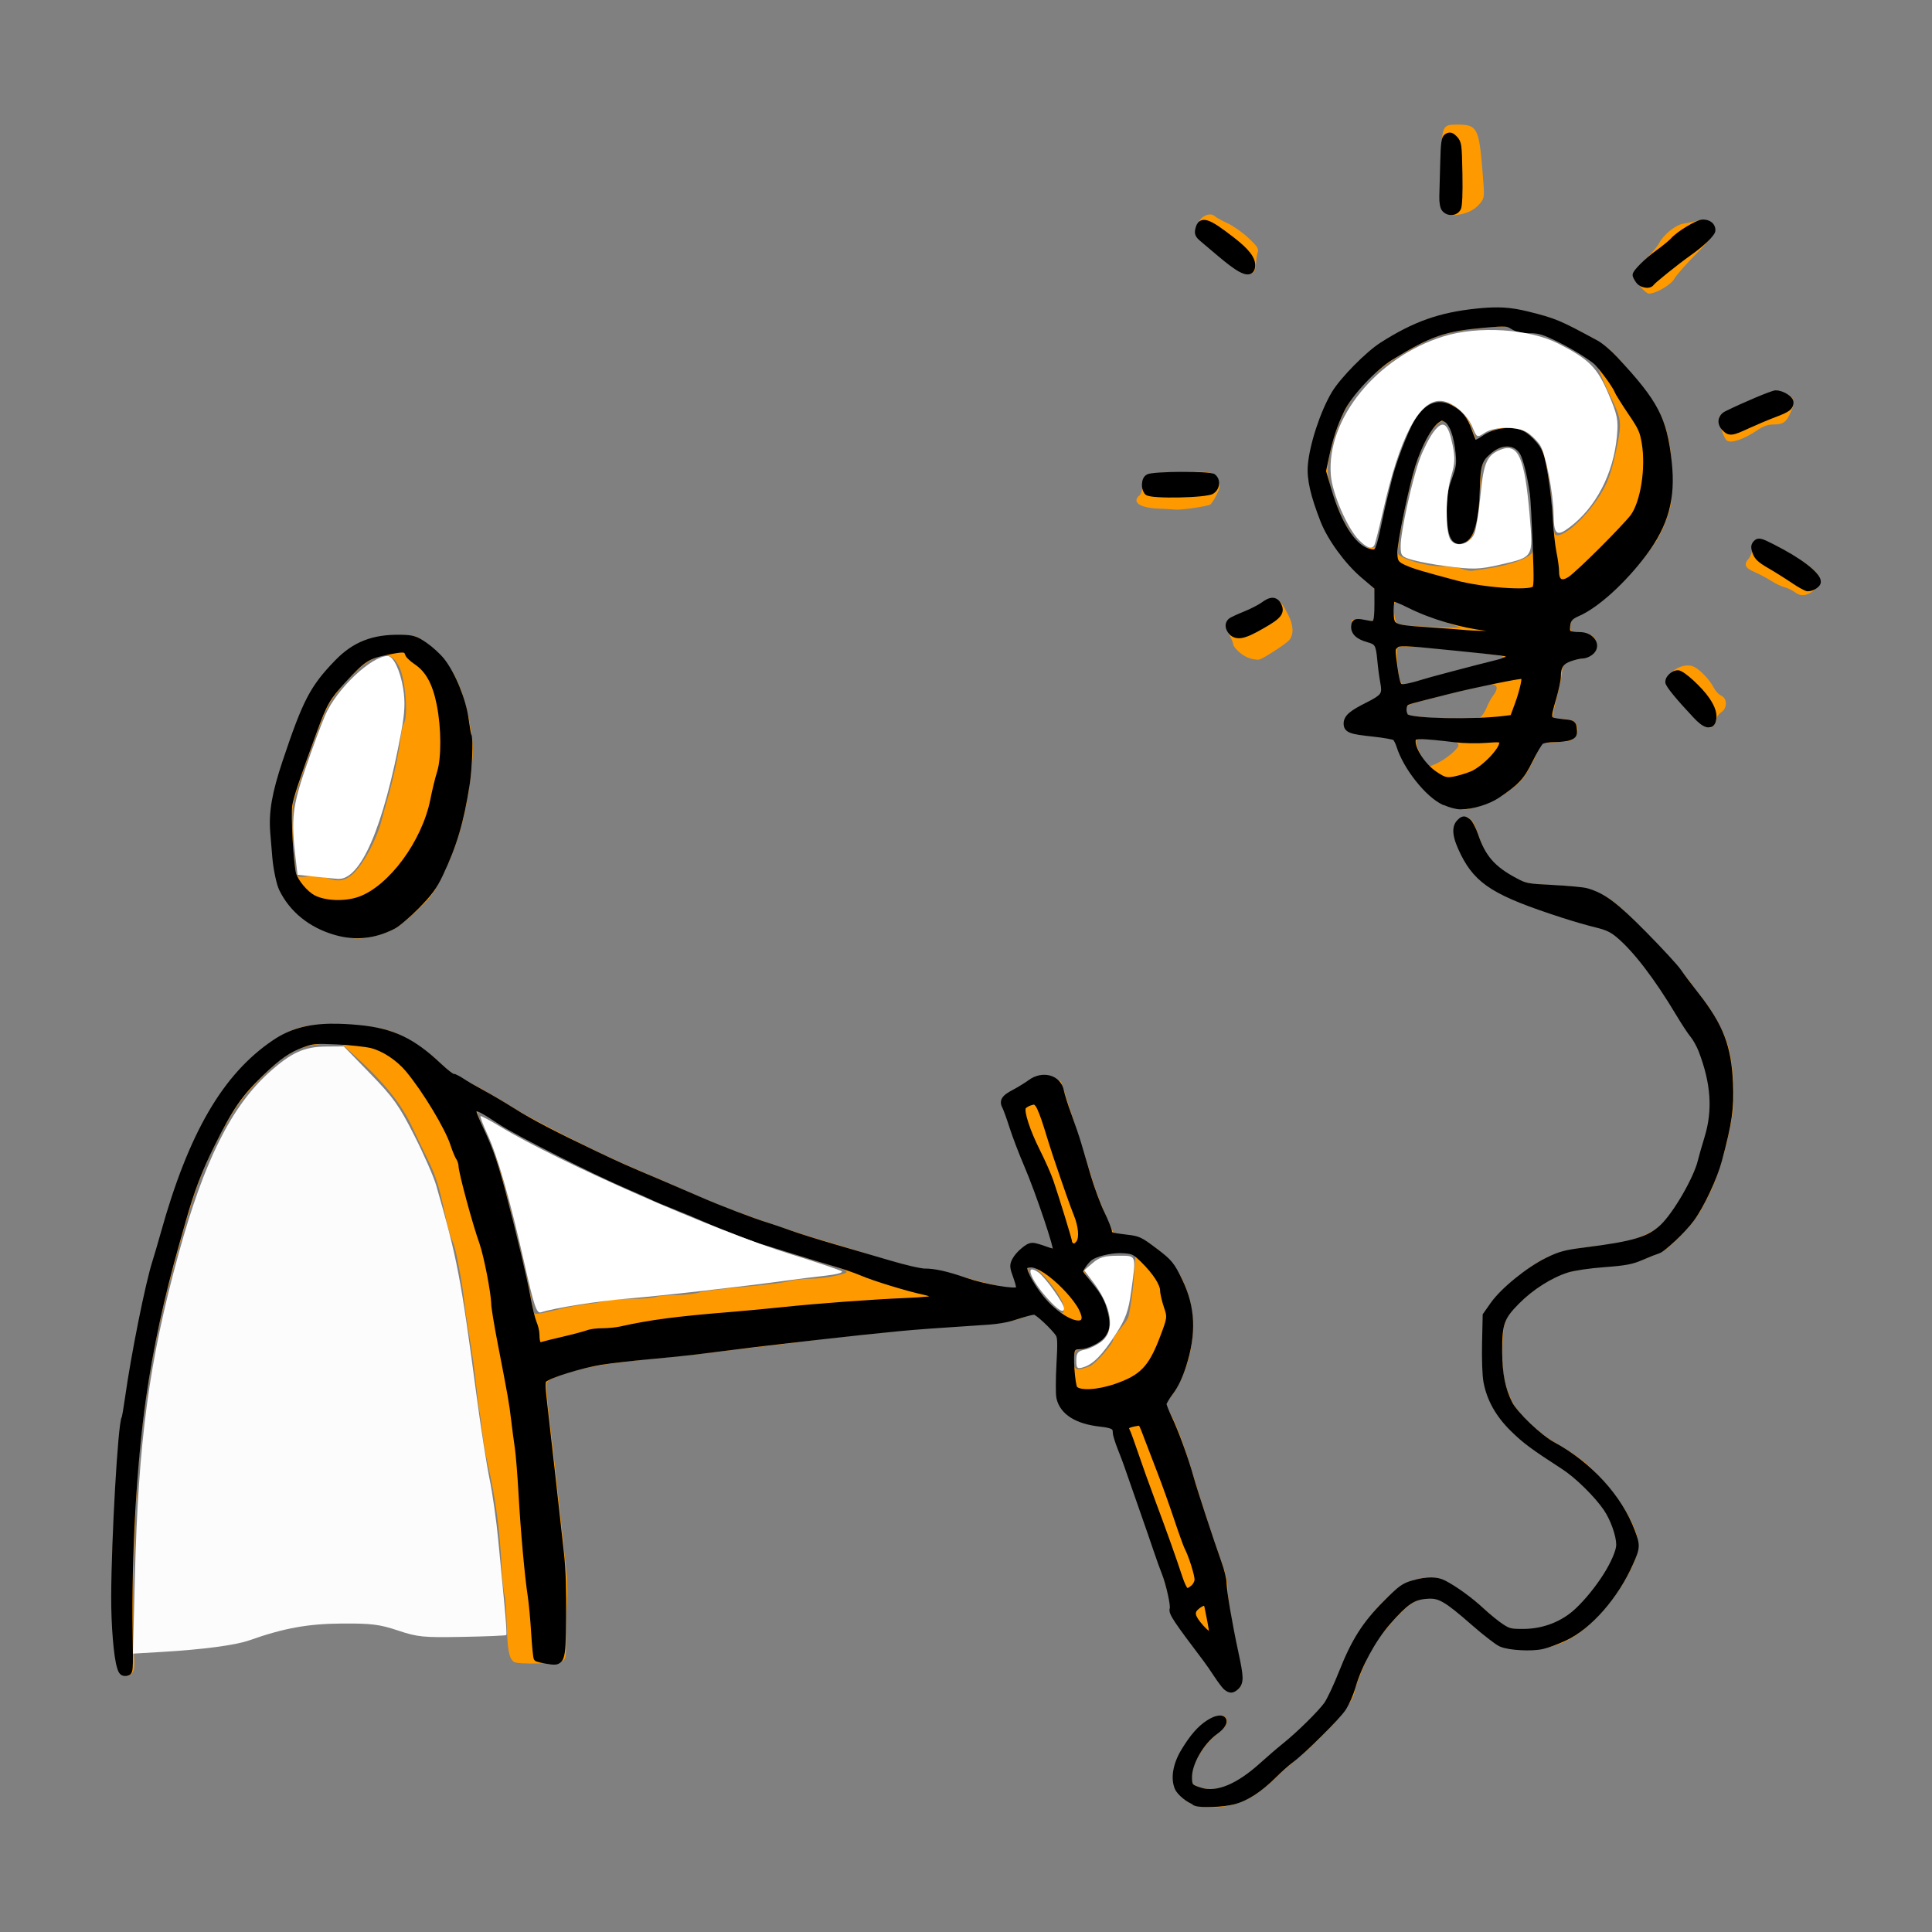 <?xml version="1.0" encoding="UTF-8" standalone="no"?>
<!-- Created with Inkscape (http://www.inkscape.org/) -->

<svg
   xmlns:dc="http://purl.org/dc/elements/1.1/"
   xmlns:cc="http://creativecommons.org/ns#"
   xmlns:rdf="http://www.w3.org/1999/02/22-rdf-syntax-ns#"
   xmlns:svg="http://www.w3.org/2000/svg"
   xmlns="http://www.w3.org/2000/svg"
   xmlns:sodipodi="http://sodipodi.sourceforge.net/DTD/sodipodi-0.dtd"
   xmlns:inkscape="http://www.inkscape.org/namespaces/inkscape"
   width="9cm"
   height="9cm"
   viewBox="0 0 318.898 318.898"
   id="svg2"
   version="1.1"
   inkscape:version="0.92.4 (5da689c313, 2019-01-14)"
   inkscape:export-filename="C:\Users\Miix\Documents\eclate\picto\traduction visuelle-eclate-340-AB.png"
   inkscape:export-xdpi="96"
   inkscape:export-ydpi="96"
   sodipodi:docname="traduction visuelle-eclate-AB.svg">
  <rect x="0" y="0" width="318.898" height="318.898" fill="#808080" stroke="none"/>
  <defs
     id="defs4" />
  <sodipodi:namedview
     id="base"
     pagecolor="#ffffff"
     bordercolor="#666666"
     borderopacity="1.0"
     inkscape:pageopacity="0.0"
     inkscape:pageshadow="2"
     inkscape:zoom="3.959798"
     inkscape:cx="205.74074"
     inkscape:cy="189.01552"
     inkscape:document-units="px"
     inkscape:current-layer="layer1"
     showgrid="false"
     units="cm"
     inkscape:window-width="1920"
     inkscape:window-height="1121"
     inkscape:window-x="-9"
     inkscape:window-y="-9"
     inkscape:window-maximized="1" />
  <g
     inkscape:label="Calque 1"
     inkscape:groupmode="layer"
     id="layer1"
     transform="translate(0,-733.465)">
    <g
       id="g837">
      <g
         transform="translate(1.68,8.656)"
         id="g4180">
        <path
           inkscape:connector-curvature="0"
           id="path4151"
           d="m 195.709,1022.814 c -4.721,-1.65 -4.867,-6.294 -0.372,-11.864 1.535,-1.902 4.117,-3.412 4.944,-2.892 0.975,0.615 0.637,1.66 -0.918,2.835 -2.522,1.907 -4.594,5.572 -4.35,7.698 0.077,0.674 0.326,0.911 1.296,1.235 2.589,0.863 5.697,-0.133 8.904,-2.854 7.834,-6.646 10.542,-9.151 11.69,-10.814 0.481,-0.698 1.674,-3.238 2.651,-5.645 2.052,-5.058 4.108,-8.341 7.104,-11.343 2.426,-2.431 3.84,-3.304 6.176,-3.813 1.331,-0.29 1.99,-0.296 2.888,-0.027 1.584,0.475 5.174,2.88 7.538,5.05 3.303,3.033 4.002,3.397 6.529,3.397 3.109,0 6.507,-1.332 8.735,-3.424 3.019,-2.835 6.936,-8.854 6.936,-10.658 0,-1.234 -1.226,-4.096 -2.622,-6.121 -1.886,-2.736 -4.811,-5.423 -7.849,-7.21 -4.899,-2.881 -8.655,-6.38 -10.265,-9.562 -1.443,-2.853 -1.835,-5.181 -1.703,-10.125 0.101,-3.791 0.203,-4.516 0.79,-5.639 0.906,-1.732 2.457,-3.412 5.077,-5.5 4.37,-3.482 6.803,-4.425 12.972,-5.028 4.362,-0.426 5.802,-0.781 8.399,-2.068 1.925,-0.954 2.479,-1.418 3.838,-3.215 3.399,-4.494 6.252,-12.182 6.568,-17.7 0.251,-4.385 -1.063,-8.5 -4.295,-13.448 -1.134,-1.736 -3.006,-4.618 -4.16,-6.404 -2.307,-3.571 -6.183,-8.106 -7.719,-9.032 -0.54,-0.326 -1.523,-0.688 -2.183,-0.805 -1.506,-0.266 -5.35,-1.39 -8.1,-2.369 -6.033,-2.148 -7.283,-2.662 -9.111,-3.753 -2.226,-1.329 -3.391,-2.475 -4.779,-4.701 -1.924,-3.086 -2.431,-6.004 -1.194,-6.87 1.466,-1.027 2.309,-0.361 3.224,2.546 0.928,2.95 2.059,4.502 4.407,6.045 2.73,1.795 3.501,2.007 7.903,2.175 5.62,0.214 8.153,1.057 11.164,3.714 2.658,2.346 9.742,9.893 11.177,11.909 0.82,1.152 2.036,2.769 2.701,3.594 1.515,1.878 3.26,5.19 3.872,7.35 0.778,2.746 1.148,7.74 0.788,10.634 -0.523,4.209 -2.282,10.512 -3.789,13.58 -1.797,3.656 -2.603,4.812 -5.16,7.403 -1.948,1.974 -2.416,2.279 -5.074,3.306 -2.468,0.954 -3.49,1.175 -6.498,1.41 -5.132,0.4 -7.346,0.937 -9.929,2.406 -2.747,1.563 -5.956,4.417 -6.826,6.07 -0.54,1.026 -0.673,1.87 -0.768,4.868 -0.128,4.012 0.277,6.274 1.619,9.039 0.897,1.848 4.304,5.122 6.926,6.656 3.798,2.221 5.376,3.42 7.439,5.652 3.827,4.14 6.433,8.734 6.45,11.373 0.017,2.68 -3.611,8.794 -7.38,12.436 -3.59,3.469 -6.679,4.772 -11.288,4.761 -3.622,-0.01 -4.342,-0.354 -8.632,-4.146 -5.401,-4.774 -7.223,-5.351 -10.35,-3.28 -1.488,0.985 -5.521,5.623 -6.404,7.365 -0.849,1.673 -2.737,6.321 -2.74,6.746 -0.015,1.855 -4.101,6.792 -9.006,10.881 -1.181,0.985 -3.069,2.668 -4.194,3.74 -2.505,2.387 -4.679,3.728 -7.035,4.337 -2.023,0.524 -4.675,0.568 -6.012,0.101 z m 4.885,-19.213 c -0.264,-0.206 -0.967,-1.117 -1.562,-2.025 -0.596,-0.907 -1.956,-2.797 -3.023,-4.2 -3.902,-5.13 -4.246,-5.717 -4.433,-7.579 -0.171,-1.696 -2.484,-8.733 -6.825,-20.771 -1.19,-3.3 -2.331,-6.607 -2.535,-7.35 l -0.371,-1.35 -2.049,-0.206 c -2.767,-0.278 -4.393,-0.952 -5.651,-2.344 -1.363,-1.509 -1.515,-2.45 -1.287,-7.969 l 0.188,-4.55 -1.949,-1.871 c -1.447,-1.389 -2.082,-1.815 -2.468,-1.654 -2.954,1.233 -5.228,1.622 -11.32,1.934 -3.465,0.177 -7.987,0.515 -10.05,0.749 -2.062,0.235 -5.91,0.642 -8.55,0.906 -2.64,0.264 -6.15,0.676 -7.8,0.916 -1.65,0.24 -4.89,0.638 -7.2,0.885 -2.31,0.247 -5.617,0.638 -7.35,0.869 -1.732,0.231 -4.838,0.574 -6.9,0.763 -10.051,0.918 -14.456,1.616 -18,2.851 -2.398,0.836 -2.866,1.104 -2.954,1.692 -0.057,0.384 0.247,3.608 0.675,7.164 0.429,3.556 1.049,9.03 1.378,12.165 0.33,3.135 0.815,7.59 1.079,9.9 0.341,2.98 0.414,5.072 0.254,7.2 -0.124,1.65 -0.196,4.292 -0.16,5.872 0.054,2.336 -0.025,2.947 -0.42,3.275 -0.651,0.54 -7.585,0.734 -8.194,0.229 -0.79,-0.655 -1.02,-1.869 -1.152,-6.075 -0.073,-2.31 -0.25,-4.605 -0.394,-5.1 -0.144,-0.495 -0.346,-2.52 -0.449,-4.5 -0.329,-6.313 -1.021,-11.436 -2.293,-16.95 -0.323,-1.403 -0.724,-3.761 -0.891,-5.24 -0.167,-1.48 -0.369,-2.965 -0.45,-3.3 -0.081,-0.335 -0.287,-1.892 -0.457,-3.46 -0.439,-4.041 -0.755,-6.336 -1.32,-9.6 -0.271,-1.567 -0.601,-3.862 -0.733,-5.1 -0.132,-1.238 -0.394,-3.06 -0.582,-4.05 -0.188,-0.99 -0.497,-2.61 -0.685,-3.6 -0.189,-0.99 -0.539,-2.191 -0.778,-2.668 -0.239,-0.477 -0.682,-2.03 -0.985,-3.45 -1.202,-5.64 -1.597,-6.906 -3.15,-10.082 -0.887,-1.815 -1.957,-4.043 -2.376,-4.95 -1.886,-4.078 -4.775,-7.631 -10.076,-12.391 l -1.938,-1.741 -2.25,0.189 c -4.74,0.398 -6.801,1.538 -11.344,6.27 -2.9,3.02 -4.355,5.203 -7.058,10.582 -2.452,4.881 -3.555,8.076 -6.451,18.691 -3.079,11.287 -4.687,19.781 -5.878,31.05 -0.854,8.082 -1.436,27.176 -1.026,33.68 0.167,2.647 0.122,3.169 -0.319,3.713 -0.66,0.815 -1.734,0.522 -2.176,-0.594 -0.581,-1.469 -1.13,-7.052 -1.139,-11.599 -0.02,-9.931 0.833,-24.324 1.778,-30 0.302,-1.815 0.777,-4.785 1.055,-6.6 1.547,-10.1 4.335,-21.461 7.839,-31.95 1.52,-4.549 4.441,-10.579 6.975,-14.4 2.148,-3.239 6.455,-7.599 9.414,-9.53 3.293,-2.15 5.261,-2.574 11.102,-2.391 4.754,0.149 7.345,0.632 9.676,1.804 1.998,1.005 5.327,3.381 6.6,4.711 0.66,0.69 1.673,1.489 2.25,1.777 2.962,1.476 6.752,3.61 9.286,5.229 3.004,1.918 14.33,7.652 19.364,9.802 3.434,1.467 5.944,2.555 11.25,4.875 2.062,0.902 4.897,2.055 6.3,2.563 5.964,2.16 10.881,3.807 14.25,4.773 1.98,0.568 5.018,1.486 6.75,2.042 4.992,1.601 9.792,2.845 11.02,2.857 1.135,0.011 2.147,0.238 7.13,1.605 3.646,1 7.103,1.731 7.292,1.543 0.085,-0.085 -0.089,-0.958 -0.386,-1.941 -0.646,-2.133 -0.382,-3.093 1.242,-4.519 1.152,-1.012 2.093,-1.122 3.957,-0.465 0.676,0.239 1.286,0.34 1.356,0.225 0.179,-0.298 -3.132,-9.919 -4.459,-12.959 -1.34,-3.07 -4.04,-10.735 -4.046,-11.489 -0.003,-0.296 0.414,-0.769 0.926,-1.05 0.512,-0.281 1.869,-1.102 3.016,-1.824 2.321,-1.461 2.987,-1.569 4.627,-0.75 l 1.126,0.562 2.169,6.75 c 1.193,3.712 2.538,7.965 2.989,9.45 0.693,2.284 2.564,6.971 3.414,8.55 0.157,0.292 0.926,0.519 2.195,0.646 2.396,0.241 3.262,0.675 5.929,2.97 2.376,2.045 3.81,4.572 4.676,8.242 1.191,5.046 -0.306,11.759 -3.525,15.807 l -0.648,0.815 0.994,1.885 c 1.053,1.997 2.211,5.155 3.607,9.835 1.37,4.594 3.573,11.335 4.677,14.312 0.681,1.836 1.024,3.286 1.024,4.324 0,1.707 0.559,5.162 1.678,10.378 0.877,4.087 0.917,5.516 0.173,6.189 -0.652,0.59 -1.553,0.64 -2.216,0.121 z m -22.385,-53.286 c 0.878,-0.335 3.85,-3.721 3.85,-4.386 0,-0.229 0.539,-1.039 1.198,-1.801 0.659,-0.762 1.263,-1.681 1.342,-2.043 0.435,-1.994 0.751,-4.381 0.936,-7.069 l 0.208,-3.022 -0.849,-0.323 c -0.934,-0.355 -4.485,0.054 -5.645,0.651 -1.114,0.573 -1.99,1.537 -1.982,2.182 0.004,0.342 0.655,1.401 1.446,2.352 1.551,1.865 2.755,4.734 2.749,6.556 -0.002,0.655 -0.261,1.412 -0.654,1.913 -0.712,0.905 -3.309,2.245 -4.36,2.25 -0.514,0.002 -0.704,0.231 -0.853,1.027 -0.106,0.563 -0.098,1.32 0.017,1.681 0.221,0.696 0.839,0.704 2.598,0.033 z M 91.009,940.81 c 1.155,-0.283 3.077,-0.62 4.271,-0.749 1.194,-0.129 2.613,-0.381 3.154,-0.559 0.541,-0.179 2.332,-0.313 3.979,-0.299 1.648,0.014 3.467,-0.121 4.044,-0.3 0.576,-0.179 2.117,-0.325 3.424,-0.325 1.307,0 3.062,-0.197 3.902,-0.438 0.84,-0.241 4.111,-0.654 7.27,-0.919 3.159,-0.265 6.466,-0.673 7.35,-0.909 0.884,-0.235 2.525,-0.429 3.647,-0.431 1.122,-0.002 3.004,-0.223 4.182,-0.491 1.871,-0.426 2.075,-0.536 1.615,-0.872 -0.29,-0.212 -1.593,-0.673 -2.896,-1.025 -3.682,-0.993 -14.527,-4.65 -17.691,-5.965 -19.744,-8.203 -28.297,-12.314 -38.642,-18.571 -2.013,-1.218 -2.011,-1.179 0.217,3.733 0.839,1.849 1.927,4.887 2.417,6.75 1.73,6.579 4.493,18.111 4.782,19.965 0.161,1.032 0.365,1.993 0.453,2.135 0.166,0.268 0.996,0.135 4.523,-0.729 z m 82.95,-0.074 c 0,-1.65 -4.229,-6.96 -5.543,-6.96 -1.212,0 0.427,3.31 2.929,5.916 1.997,2.08 2.614,2.326 2.614,1.044 z M 54.259,879.204 c -2.726,-0.727 -3.789,-1.244 -5.817,-2.829 -3.402,-2.66 -4.506,-5.052 -5.156,-11.172 -0.642,-6.047 -0.359,-8.203 1.999,-15.221 2.055,-6.116 3.679,-10.031 5.045,-12.159 0.522,-0.814 2.126,-2.611 3.564,-3.995 3.288,-3.163 4.838,-3.842 9.215,-4.038 1.65,-0.074 3.295,-0.061 3.656,0.028 1.085,0.268 4.336,3.068 5.506,4.742 1.695,2.426 2.925,5.775 3.628,9.883 0.568,3.318 0.596,4.012 0.284,6.984 -0.779,7.414 -2.103,12.305 -4.89,18.064 -1.329,2.746 -1.766,3.334 -4.221,5.669 -2.836,2.699 -3.969,3.374 -6.971,4.156 -2.197,0.572 -3.361,0.55 -5.843,-0.112 z m 1.726,-9.674 c 1.759,-1.087 4.401,-5.734 5.346,-9.403 0.212,-0.825 0.715,-2.647 1.118,-4.05 0.846,-2.95 1.671,-6.863 1.994,-9.46 0.124,-0.995 0.381,-2.1 0.571,-2.455 0.707,-1.321 0.206,-7.256 -0.779,-9.235 -1.1,-2.209 -2.32,-2.495 -4.801,-1.125 -2.121,1.171 -5.774,5.168 -7.058,7.725 -1.307,2.602 -5.26,13.786 -5.698,16.125 -0.324,1.728 0.101,10.242 0.572,11.47 0.174,0.452 0.454,0.505 1.89,0.355 1.077,-0.113 2.171,-0.025 3.028,0.242 1.888,0.588 2.62,0.552 3.819,-0.189 z M 238.379,858.15 c -1.886,-0.444 -3.289,-1.325 -5.045,-3.167 -2.024,-2.124 -3.016,-3.652 -4.056,-6.248 -0.89,-2.224 -0.675,-2.116 -5.003,-2.512 -3.188,-0.291 -4.117,-0.756 -4.117,-2.057 0,-1.028 1.085,-1.975 3.866,-3.373 1.339,-0.673 2.434,-1.361 2.434,-1.528 0,-0.983 -0.996,-7.969 -1.156,-8.114 -0.106,-0.096 -0.775,-0.34 -1.486,-0.542 -1.741,-0.495 -2.518,-1.313 -2.401,-2.526 l 0.093,-0.957 1.836,0.084 1.836,0.084 0.164,-2.484 0.164,-2.484 -2.663,-2.55 c -4.284,-4.103 -6.484,-7.984 -8.094,-14.281 -0.885,-3.459 -0.44,-6.411 1.828,-12.133 1.489,-3.757 2.942,-5.949 5.707,-8.607 3.633,-3.494 9.207,-6.71 13.624,-7.858 3.599,-0.936 9.535,-1.421 12.221,-0.999 4.276,0.671 6.316,1.277 9.326,2.771 5.84,2.898 6.419,3.351 10.557,8.269 4.975,5.912 6.205,9.179 6.262,16.638 0.031,4.049 -0.025,4.516 -0.812,6.75 -1.061,3.011 -2.076,4.608 -5.391,8.478 -2.912,3.399 -6.441,6.383 -8.8,7.441 -1.212,0.543 -1.57,0.868 -1.698,1.535 -0.23,1.198 0.245,1.596 1.904,1.596 1.628,0 2.38,0.679 2.38,2.15 0,1.066 -0.87,1.655 -3.085,2.091 -2.063,0.406 -2.611,0.855 -2.628,2.156 -0.007,0.524 -0.391,2.403 -0.854,4.175 -0.463,1.772 -0.772,3.29 -0.688,3.375 0.085,0.085 0.781,0.154 1.547,0.154 0.766,0 1.614,0.169 1.884,0.375 0.802,0.613 0.937,1.819 0.292,2.616 -0.491,0.607 -0.906,0.722 -3.031,0.845 l -2.462,0.143 -1.368,2.812 c -0.956,1.966 -1.759,3.156 -2.667,3.955 -2.084,1.835 -4.717,3.309 -6.777,3.794 -2.138,0.504 -2.08,0.502 -3.643,0.134 z m -2.617,-7.475 c 1.477,-0.754 3.296,-2.331 3.296,-2.859 0,-0.219 -0.236,-0.466 -0.525,-0.547 -0.95,-0.269 -6.028,-0.556 -6.347,-0.359 -0.577,0.357 1.356,4.367 2.104,4.367 0.16,0 0.822,-0.271 1.471,-0.602 z m 6.88,-7.489 c 0.299,-0.16 0.771,-0.858 1.048,-1.55 0.277,-0.692 0.766,-1.592 1.086,-1.999 0.864,-1.099 0.765,-1.86 -0.243,-1.857 -0.852,0.003 -11.886,2.701 -13.35,3.265 -0.869,0.334 -1.127,1.311 -0.455,1.725 0.931,0.575 10.962,0.925 11.914,0.416 z m -10.719,-5.838 c 1.115,-0.372 14.2,-3.771 14.518,-3.771 0.065,0 0.117,-0.116 0.117,-0.258 0,-0.142 -0.776,-0.354 -1.725,-0.471 -7.608,-0.938 -14.838,-1.526 -15.523,-1.264 -0.477,0.183 -0.515,0.466 -0.34,2.524 0.338,3.982 0.429,4.081 2.953,3.239 z m 4.285,-10.099 c -1.815,-0.656 -4.227,-1.677 -5.361,-2.268 -1.656,-0.864 -2.112,-0.994 -2.324,-0.665 -0.306,0.476 -0.026,2.969 0.384,3.41 0.247,0.266 4.195,0.564 8.951,0.676 l 1.65,0.039 -3.3,-1.193 z m 7.2,-8.535 c 4.398,-0.602 7.91,-1.955 7.983,-3.075 0.072,-1.114 -0.086,-4.879 -0.338,-8.012 -0.349,-4.353 -1.067,-7.424 -1.961,-8.389 -1.346,-1.452 -4.018,-0.775 -5.657,1.434 -0.536,0.723 -0.656,1.442 -0.821,4.95 -0.199,4.227 -0.819,7.284 -1.666,8.22 -0.569,0.629 -2.269,0.711 -2.749,0.133 -0.183,-0.22 -0.537,-1.469 -0.786,-2.774 -0.524,-2.738 -0.311,-4.543 0.924,-7.822 0.689,-1.83 0.726,-2.167 0.44,-3.976 -0.398,-2.518 -0.806,-3.958 -1.319,-4.66 -1.215,-1.662 -3.7,1.42 -5.428,6.733 -1.404,4.318 -3.35,14.274 -2.896,14.82 0.723,0.871 4.676,1.979 7.122,1.997 1.294,0.009 2.825,0.198 3.403,0.42 0.578,0.222 1.32,0.359 1.65,0.305 0.33,-0.054 1.275,-0.191 2.1,-0.304 z m -17.033,-6.888 c 1.911,-9.328 4.453,-16.771 6.491,-19.003 1.426,-1.563 3.505,-2.026 5.174,-1.152 1.133,0.593 2.694,2.264 2.971,3.179 0.12,0.398 0.404,1.166 0.63,1.707 l 0.411,0.983 1.534,-1.032 c 1.319,-0.888 1.782,-1.032 3.313,-1.032 0.979,0 2.225,0.186 2.77,0.414 1.052,0.439 2.965,2.555 3.44,3.803 0.486,1.279 1.212,6.276 1.425,9.814 0.112,1.86 0.329,3.459 0.482,3.553 1.365,0.844 6.278,-3.971 8.295,-8.128 0.777,-1.601 1.327,-3.499 2.001,-6.906 0.686,-3.462 0.594,-4.139 -1.01,-7.472 -0.802,-1.665 -1.687,-3.662 -1.969,-4.437 -0.602,-1.659 -1.648,-2.44 -6.463,-4.821 -2.712,-1.341 -3.418,-1.567 -4.97,-1.586 -1.198,-0.015 -2.132,-0.213 -2.763,-0.585 -0.891,-0.526 -1.214,-0.54 -4.941,-0.208 -4.978,0.443 -7.489,1.099 -10.737,2.807 -6.333,3.329 -10.116,6.735 -12.309,11.08 -1.347,2.668 -2.691,7.44 -2.691,9.554 0,2.278 1.762,7.259 3.56,10.066 1.648,2.572 2.024,2.858 3.635,2.764 l 1.046,-0.061 0.676,-3.3 z m 53.298,32.856 c -0.349,-0.141 -1.294,-1.029 -2.1,-1.973 -0.806,-0.944 -2.056,-2.371 -2.778,-3.171 -0.831,-0.921 -1.312,-1.737 -1.312,-2.224 0,-1.731 2.867,-3.277 4.495,-2.424 1.071,0.561 2.578,2.167 3.211,3.424 0.274,0.543 0.829,1.139 1.234,1.323 1.04,0.474 1.032,2.076 -0.014,2.761 -0.412,0.27 -0.75,0.749 -0.75,1.063 0,0.561 -0.745,1.533 -1.146,1.496 -0.112,-0.011 -0.489,-0.134 -0.838,-0.275 z m -75.266,-11.282 c -1.109,-0.396 -2.545,-1.715 -2.549,-2.341 -9e-4,-0.147 -0.299,-0.864 -0.664,-1.593 -0.499,-0.999 -0.585,-1.451 -0.348,-1.833 0.39,-0.63 6.929,-3.949 7.789,-3.954 0.789,-0.004 1.323,0.608 2.357,2.697 0.846,1.709 0.896,3.168 0.139,4.08 -0.498,0.6 -4.202,3.014 -4.925,3.21 -0.33,0.089 -1.14,-0.03 -1.8,-0.266 z m 90.115,-10.878 c -0.394,-0.305 -1.12,-0.652 -1.615,-0.771 -0.495,-0.119 -1.508,-0.604 -2.25,-1.076 -0.743,-0.473 -1.991,-1.133 -2.775,-1.468 -1.537,-0.656 -1.781,-1.239 -0.919,-2.192 0.278,-0.308 0.582,-1.128 0.675,-1.824 0.144,-1.082 0.28,-1.277 0.941,-1.354 1.321,-0.154 8.221,3.833 9.543,5.514 0.906,1.152 0.796,1.947 -0.399,2.901 -1.206,0.962 -2.2,1.046 -3.201,0.271 z M 189.417,808.752 c -3.005,-0.13 -4.324,-1.084 -3.008,-2.176 0.247,-0.205 0.45,-0.814 0.45,-1.353 0,-0.539 0.244,-1.281 0.542,-1.65 0.508,-0.628 0.837,-0.679 5.222,-0.823 5.657,-0.185 6.133,-0.092 6.72,1.312 0.411,0.985 0.398,1.162 -0.185,2.365 -0.346,0.715 -0.81,1.451 -1.032,1.634 -0.382,0.317 -4.915,0.975 -5.868,0.852 -0.247,-0.032 -1.526,-0.105 -2.842,-0.162 z m 93.987,-11.191 c -0.58,-0.336 -1.532,-3.31 -1.274,-3.982 0.154,-0.401 2.188,-1.378 7.686,-3.693 1.648,-0.694 1.749,-0.702 2.934,-0.228 1.748,0.7 1.969,1.286 1.176,3.128 -0.746,1.734 -1.246,2.09 -2.932,2.09 -0.844,0 -1.607,0.271 -2.547,0.906 -2.221,1.499 -4.275,2.224 -5.043,1.779 z m -14.32,-25.453 c -1.376,-1.737 -1.24,-2.469 0.836,-4.494 0.969,-0.945 1.973,-2.126 2.231,-2.625 0.75,-1.451 2.729,-3.056 4.015,-3.257 0.629,-0.099 1.648,-0.314 2.266,-0.478 0.806,-0.215 1.315,-0.199 1.8,0.057 1.885,0.992 1.574,1.855 -1.948,5.412 -1.691,1.708 -3.308,3.548 -3.592,4.09 -0.511,0.974 -3.028,2.455 -4.183,2.462 -0.275,0.002 -0.916,-0.523 -1.425,-1.165 z m -67.012,-3.107 c -0.744,-0.536 -2.446,-1.898 -3.783,-3.027 -2.584,-2.182 -2.872,-2.802 -2.092,-4.514 0.484,-1.061 1.911,-1.612 2.594,-1 0.285,0.255 1.26,0.799 2.167,1.21 0.907,0.41 2.444,1.493 3.415,2.406 1.49,1.401 1.731,1.768 1.544,2.355 -0.122,0.382 -0.245,1.167 -0.274,1.745 -0.029,0.578 -0.158,1.219 -0.287,1.425 -0.42,0.673 -1.894,0.403 -3.285,-0.6 z m 34.787,-9.297 -0.747,-0.747 0.069,-6.115 c 0.083,-7.434 0.095,-7.465 2.734,-7.465 3.218,0 3.523,0.562 4.099,7.569 0.353,4.294 0.346,4.453 -0.252,5.255 -0.842,1.129 -2.141,1.838 -3.78,2.063 -1.202,0.165 -1.469,0.095 -2.122,-0.559 z"
           style="fill:#ff9900;fill-opacity:1" />
        <path
           inkscape:connector-curvature="0"
           style="fill:#000000;fill-opacity:1"
           d="m 237.643,13.225 c -0.263,-7.7e-4 -0.523,0.099 -0.723,0.225 -0.182,0.115 -0.362,0.309 -0.471,0.539 -0.109,0.231 -0.17,0.492 -0.219,0.832 -0.098,0.68 -0.14,1.699 -0.186,3.41 -0.058,2.209 -0.126,4.706 -0.15,5.545 -0.014,0.491 0.017,0.955 0.09,1.355 0.073,0.401 0.158,0.732 0.4,1.023 0.812,0.978 2.428,0.908 3.025,-0.209 0.134,-0.249 0.153,-0.461 0.193,-0.779 0.04,-0.319 0.07,-0.719 0.09,-1.209 0.041,-0.979 0.046,-2.31 0.016,-3.965 -0.045,-2.406 -0.075,-3.679 -0.186,-4.5 -0.11,-0.821 -0.397,-1.272 -0.744,-1.619 -0.29,-0.29 -0.528,-0.51 -0.875,-0.611 -0.087,-0.025 -0.174,-0.037 -0.262,-0.037 z m 41.775,14.355 c -0.408,0 -0.759,0.154 -1.213,0.359 -0.454,0.206 -0.968,0.482 -1.484,0.795 -1.034,0.626 -2.062,1.363 -2.637,2.016 -0.221,0.251 -1.367,1.212 -2.365,1.926 -0.91,0.651 -1.847,1.456 -2.572,2.172 -0.363,0.358 -0.672,0.69 -0.902,0.984 -0.115,0.147 -0.212,0.282 -0.289,0.42 -0.077,0.138 -0.154,0.265 -0.154,0.504 0,0.183 0.04,0.245 0.074,0.332 0.034,0.087 0.074,0.175 0.123,0.268 0.098,0.186 0.224,0.392 0.365,0.594 0.349,0.498 0.895,0.761 1.432,0.859 0.268,0.049 0.539,0.058 0.807,-0.008 0.268,-0.065 0.55,-0.216 0.723,-0.494 -0.056,0.091 0.037,-0.039 0.16,-0.154 0.123,-0.115 0.297,-0.27 0.508,-0.451 0.421,-0.361 0.988,-0.83 1.611,-1.33 1.247,-1.001 2.725,-2.14 3.736,-2.857 1.141,-0.809 2.132,-1.619 2.854,-2.316 0.361,-0.349 0.654,-0.668 0.871,-0.961 0.217,-0.293 0.398,-0.528 0.398,-0.926 0,-0.509 -0.241,-0.982 -0.621,-1.283 -0.38,-0.301 -0.879,-0.447 -1.424,-0.447 z m -82.48,0.07 c -0.238,0.019 -0.462,0.094 -0.65,0.236 -0.377,0.285 -0.537,0.708 -0.656,1.184 -0.096,0.383 -0.127,0.786 0.039,1.154 0.166,0.369 0.451,0.634 0.848,0.969 0.504,0.425 1.863,1.574 3.02,2.553 1.176,0.995 2.515,2.014 3.193,2.379 0.683,0.366 1.217,0.589 1.779,0.49 0.281,-0.05 0.556,-0.224 0.719,-0.459 0.163,-0.235 0.232,-0.501 0.264,-0.789 0.082,-0.753 -0.214,-1.516 -0.809,-2.291 -0.595,-0.775 -1.498,-1.601 -2.762,-2.574 -2.037,-1.568 -3.271,-2.448 -4.25,-2.758 -0.245,-0.077 -0.496,-0.113 -0.734,-0.094 z m 48.584,14.432 c -1.029,-0.009 -2.129,0.057 -3.422,0.189 -6.197,0.637 -10.45,2.144 -15.902,5.625 -2.422,1.546 -6.658,5.845 -8.057,8.197 -1.883,3.167 -3.677,8.626 -3.949,12.059 -0.186,2.338 0.459,5.083 2.111,9.307 1.174,3.002 4.044,6.925 6.703,9.193 l 2.174,1.855 0.006,2.455 c 0.004,1.606 -0.086,2.507 -0.201,2.76 -0.058,0.127 -0.034,0.095 -0.104,0.111 -0.07,0.017 -0.279,0.015 -0.596,-0.045 -1.053,-0.198 -1.574,-0.327 -2.078,-0.25 -0.252,0.038 -0.545,0.212 -0.676,0.438 -0.13,0.225 -0.146,0.415 -0.174,0.609 -0.091,0.639 0.148,1.274 0.619,1.73 0.471,0.456 1.141,0.776 1.99,1.014 0.785,0.22 1.058,0.353 1.25,0.674 0.192,0.321 0.328,1.019 0.445,2.336 0.104,1.159 0.318,2.787 0.488,3.682 0.193,1.017 0.192,1.458 -0.045,1.818 -0.237,0.361 -0.884,0.79 -2.186,1.439 -1.367,0.682 -2.273,1.2 -2.885,1.719 -0.612,0.519 -0.934,1.125 -0.934,1.752 0,0.307 0.043,0.634 0.234,0.926 0.192,0.292 0.497,0.489 0.865,0.629 0.736,0.28 1.824,0.421 3.717,0.623 0.894,0.096 1.75,0.216 2.396,0.332 0.323,0.058 0.597,0.115 0.787,0.164 0.092,0.024 0.163,0.047 0.207,0.062 -0.021,-0.012 0.107,0.135 0.215,0.348 0.115,0.226 0.234,0.515 0.32,0.787 0.586,1.851 1.779,3.882 3.172,5.637 1.393,1.755 2.965,3.231 4.439,3.924 h 0.002 l 0.105,0.051 h 0.092 c 0.879,0.384 1.959,0.706 2.738,0.707 2.028,0.005 4.713,-0.809 6.387,-1.938 3.261,-2.199 4.094,-3.105 5.504,-5.957 0.368,-0.744 0.758,-1.464 1.084,-2.016 0.163,-0.276 0.311,-0.509 0.428,-0.678 0.116,-0.168 0.243,-0.287 0.184,-0.242 -0.06,0.046 0.252,-0.102 0.619,-0.164 0.367,-0.062 0.831,-0.102 1.273,-0.102 0.499,0 1.033,-0.035 1.51,-0.092 0.477,-0.057 0.874,-0.124 1.189,-0.244 0.366,-0.139 0.709,-0.311 0.902,-0.666 0.193,-0.355 0.175,-0.719 0.133,-1.156 -0.023,-0.241 -0.04,-0.444 -0.107,-0.662 -0.067,-0.218 -0.226,-0.459 -0.441,-0.6 -0.431,-0.281 -0.879,-0.283 -1.699,-0.371 -0.686,-0.074 -1.191,-0.132 -1.484,-0.209 -0.294,-0.077 -0.302,-0.106 -0.328,-0.17 -0.026,-0.064 -0.046,-0.336 0.061,-0.836 0.106,-0.5 0.312,-1.207 0.588,-2.158 0.21,-0.726 0.4,-1.495 0.539,-2.16 0.139,-0.665 0.23,-1.194 0.23,-1.578 0,-0.773 0.126,-1.264 0.367,-1.613 0.241,-0.349 0.63,-0.615 1.318,-0.85 0.355,-0.121 0.753,-0.233 1.096,-0.312 0.343,-0.08 0.658,-0.123 0.725,-0.123 0.561,0 1.129,-0.232 1.602,-0.563 0.446,-0.313 0.742,-0.735 0.838,-1.191 0.096,-0.457 -0.008,-0.922 -0.242,-1.311 -0.469,-0.777 -1.432,-1.299 -2.609,-1.299 -0.774,0 -1.255,-0.082 -1.436,-0.168 -0.09,-0.043 -0.102,-0.065 -0.117,-0.092 -0.015,-0.027 -0.036,-0.085 -0.035,-0.213 0.004,-0.699 0.095,-1.09 0.277,-1.365 0.183,-0.275 0.508,-0.512 1.15,-0.787 3.231,-1.385 7.787,-5.566 11.184,-10.117 3.637,-4.873 4.837,-9.27 4.182,-15.33 -0.788,-7.283 -2.208,-10.023 -8.99,-17.291 -1.027,-1.1 -2.404,-2.289 -3.285,-2.768 -6.199,-3.366 -6.914,-3.662 -11.377,-4.77 -1.489,-0.369 -2.754,-0.585 -4.078,-0.664 -0.331,-0.02 -0.667,-0.03 -1.01,-0.033 z m 1.121,3.168 c 0.541,0.034 0.683,0.119 1.139,0.4 0.799,0.494 1.73,0.693 3.004,0.693 1.565,0 2.211,0.206 5.012,1.59 1.038,0.513 2.356,1.266 3.482,1.973 1.127,0.706 2.111,1.428 2.311,1.641 0.536,0.571 1.292,1.525 1.936,2.416 0.644,0.891 1.201,1.803 1.281,2.014 0.128,0.336 0.397,0.769 0.803,1.422 0.405,0.653 0.925,1.454 1.465,2.25 1.701,2.508 1.916,2.971 2.238,4.883 0.337,1.997 0.292,4.425 -0.051,6.617 -0.343,2.192 -1.003,4.157 -1.76,5.184 -0.562,0.762 -2.835,3.164 -5.084,5.406 -1.124,1.121 -2.254,2.218 -3.186,3.09 -0.932,0.872 -1.705,1.539 -1.967,1.715 -0.66,0.443 -1.063,0.457 -1.229,0.371 -0.165,-0.086 -0.373,-0.406 -0.373,-1.188 -1.6e-4,-0.702 -0.198,-2.088 -0.439,-3.271 -0.221,-1.082 -0.512,-3.733 -0.623,-5.771 -0.103,-1.889 -0.356,-4.167 -0.656,-6.162 -0.3,-1.995 -0.621,-3.659 -0.961,-4.508 -0.332,-0.83 -0.965,-1.665 -1.68,-2.363 -0.715,-0.699 -1.486,-1.264 -2.264,-1.449 -2.084,-0.497 -4.381,-0.075 -6.09,1.129 -0.363,0.256 -0.719,0.461 -0.973,0.576 -0.034,0.015 -0.042,0.015 -0.072,0.027 -0.045,-0.095 -0.091,-0.193 -0.148,-0.328 -0.149,-0.353 -0.328,-0.817 -0.494,-1.295 -0.731,-2.097 -1.664,-3.236 -3.402,-4.127 -1.099,-0.563 -2.251,-0.643 -3.289,-0.195 -1.038,0.448 -1.941,1.37 -2.748,2.697 -1.091,1.796 -3.102,7.085 -3.744,9.752 -0.278,1.152 -0.648,2.639 -0.818,3.289 -0.184,0.701 -0.642,2.77 -1.035,4.666 -0.432,2.079 -0.75,3.179 -0.98,3.488 -0.115,0.154 -0.121,0.15 -0.277,0.152 -0.157,0.003 -0.468,-0.068 -0.904,-0.213 -0.969,-0.322 -2.087,-1.348 -3.131,-2.998 -1.044,-1.65 -2.02,-3.9 -2.811,-6.58 l -0.926,-3.141 0.488,-2.299 c 0.659,-3.105 1.339,-5.162 2.51,-7.598 1.207,-2.512 5.221,-6.814 7.98,-8.506 6.349,-3.893 8.668,-4.695 15.244,-5.266 1.748,-0.152 2.681,-0.217 3.223,-0.184 z m 44.783,10.529 c -0.229,0 -0.337,0.049 -0.535,0.109 -0.199,0.061 -0.44,0.146 -0.723,0.25 -0.565,0.209 -1.287,0.498 -2.086,0.834 -1.598,0.671 -3.496,1.524 -4.986,2.262 -0.607,0.301 -1.022,0.828 -1.105,1.428 -0.084,0.6 0.162,1.221 0.648,1.707 0.216,0.216 0.416,0.409 0.686,0.549 0.27,0.14 0.602,0.192 0.934,0.152 0.663,-0.08 1.404,-0.425 2.783,-1.055 1.285,-0.587 3.219,-1.4 4.256,-1.791 1.135,-0.428 1.836,-0.722 2.326,-1.072 0.49,-0.35 0.74,-0.88 0.74,-1.369 0,-0.356 -0.172,-0.62 -0.367,-0.842 -0.196,-0.222 -0.439,-0.411 -0.713,-0.578 -0.547,-0.334 -1.204,-0.584 -1.857,-0.584 z m -55.115,4.988 c 0.03,-0.003 0.142,0.023 0.502,0.223 0.291,0.162 0.721,0.727 1.053,1.641 0.332,0.913 0.59,2.146 0.723,3.574 0.162,1.744 0.102,2.145 -0.629,4.195 -0.723,2.03 -0.874,2.973 -0.836,5.27 0.036,2.174 0.185,3.597 0.658,4.518 0.236,0.461 0.619,0.822 1.098,0.914 0.479,0.092 0.949,-0.063 1.422,-0.328 0.846,-0.475 1.305,-1.523 1.662,-2.988 0.357,-1.465 0.565,-3.392 0.617,-5.711 0.046,-2.018 0.151,-3.211 0.422,-4.014 0.271,-0.802 0.69,-1.276 1.549,-1.984 0.925,-0.763 1.886,-1.08 2.701,-1.027 0.816,0.053 1.504,0.448 1.986,1.248 0.19,0.315 0.528,1.273 0.824,2.467 0.296,1.193 0.579,2.655 0.787,4.123 0.042,0.295 0.127,1.46 0.209,2.979 0.082,1.519 0.17,3.431 0.242,5.367 0.119,3.179 0.172,4.952 0.143,5.934 -0.015,0.491 -0.056,0.782 -0.094,0.918 -0.038,0.136 -0.027,0.101 -0.066,0.131 0.016,-0.012 -0.162,0.078 -0.438,0.127 -0.276,0.049 -0.652,0.084 -1.098,0.102 -0.891,0.036 -2.06,0.004 -3.332,-0.09 -2.545,-0.187 -5.521,-0.616 -7.646,-1.184 -5.796,-1.547 -7.042,-1.921 -8.357,-2.49 -0.73,-0.316 -1.061,-0.539 -1.219,-0.781 -0.157,-0.242 -0.227,-0.634 -0.221,-1.432 0.003,-0.365 0.121,-1.302 0.318,-2.469 0.197,-1.167 0.471,-2.593 0.777,-4.064 0.612,-2.944 1.358,-6.085 1.865,-7.676 0.538,-1.687 1.212,-3.277 1.896,-4.547 0.685,-1.27 1.409,-2.222 1.906,-2.59 0.376,-0.278 0.544,-0.35 0.574,-0.354 z m -42.975,8.461 c -1.252,0.006 -2.513,0.042 -3.527,0.107 -0.507,0.033 -0.953,0.072 -1.312,0.121 -0.359,0.049 -0.593,0.068 -0.871,0.217 -0.594,0.318 -0.778,0.955 -0.814,1.557 -0.032,0.519 0.066,1.065 0.387,1.504 v 0.051 l 0.156,0.156 c 0.157,0.157 0.285,0.191 0.422,0.234 0.137,0.044 0.284,0.075 0.453,0.104 0.338,0.057 0.758,0.099 1.242,0.129 0.969,0.06 2.192,0.075 3.43,0.051 1.237,-0.024 2.484,-0.085 3.496,-0.184 0.506,-0.049 0.952,-0.107 1.318,-0.176 0.366,-0.069 0.626,-0.113 0.9,-0.293 1.09,-0.714 1.272,-2.303 0.281,-3.125 -0.172,-0.143 -0.282,-0.156 -0.412,-0.189 -0.13,-0.034 -0.273,-0.057 -0.439,-0.08 -0.333,-0.046 -0.753,-0.084 -1.24,-0.111 -0.975,-0.056 -2.217,-0.078 -3.469,-0.072 z m 95.377,11.027 c -0.118,-0.003 -0.235,0.008 -0.35,0.041 -0.229,0.067 -0.403,0.206 -0.531,0.334 -0.224,0.224 -0.418,0.54 -0.443,0.893 -0.026,0.352 0.066,0.679 0.209,1.113 0.154,0.467 0.413,0.892 0.824,1.275 0.412,0.383 0.963,0.744 1.771,1.213 1.095,0.635 2.86,1.743 3.885,2.439 0.534,0.363 1.068,0.692 1.512,0.936 0.222,0.122 0.42,0.221 0.594,0.297 0.173,0.075 0.268,0.146 0.537,0.146 0.496,0 0.961,-0.181 1.352,-0.428 0.195,-0.124 0.371,-0.265 0.516,-0.439 0.144,-0.174 0.275,-0.392 0.275,-0.686 0,-0.522 -0.278,-0.953 -0.672,-1.414 -0.393,-0.461 -0.937,-0.95 -1.617,-1.469 -1.36,-1.038 -3.264,-2.193 -5.529,-3.334 -0.955,-0.481 -1.505,-0.751 -1.977,-0.867 -0.118,-0.029 -0.237,-0.047 -0.355,-0.051 z m -80.398,9.758 c -0.579,0.028 -1.129,0.326 -1.773,0.801 -0.442,0.326 -1.807,1.041 -2.863,1.463 -0.557,0.223 -1.105,0.458 -1.545,0.664 -0.22,0.103 -0.414,0.197 -0.572,0.281 -0.158,0.084 -0.266,0.138 -0.393,0.242 -0.376,0.31 -0.577,0.79 -0.545,1.256 0.032,0.466 0.257,0.907 0.611,1.299 0.511,0.565 1.301,0.8 2.188,0.611 0.887,-0.189 1.946,-0.703 3.439,-1.564 1.459,-0.842 2.324,-1.385 2.816,-2.033 0.246,-0.324 0.386,-0.709 0.371,-1.088 -0.014,-0.379 -0.153,-0.72 -0.34,-1.068 -0.278,-0.52 -0.816,-0.891 -1.395,-0.863 z m 20.158,0.66 c 0.115,0.036 0.22,0.067 0.381,0.129 0.475,0.183 1.112,0.467 1.775,0.801 3.99,2.006 8.809,3.353 13.053,3.877 -1.087,-0.027 -2.16,-0.022 -3.199,-0.119 -1.417,-0.133 -4.559,-0.369 -7.006,-0.527 -2.712,-0.175 -4.107,-0.345 -4.609,-0.635 -0.251,-0.145 -0.329,-0.259 -0.406,-0.568 -0.078,-0.309 -0.098,-0.809 -0.098,-1.498 0,-0.497 0.033,-0.97 0.08,-1.311 0.009,-0.066 0.019,-0.094 0.029,-0.148 z M 64.561,96.121 c -4.739,-0.103 -7.954,1.147 -10.979,4.285 -4.053,4.206 -5.268,6.528 -8.609,16.521 -1.767,5.284 -2.321,8.457 -2.043,11.877 0.107,1.321 0.259,3.142 0.336,4.051 0.083,0.982 0.256,2.094 0.465,3.08 0.209,0.987 0.434,1.823 0.697,2.359 1.753,3.576 4.96,6.156 9.105,7.361 3.393,0.986 6.643,0.659 9.875,-0.988 0.465,-0.237 1.073,-0.709 1.799,-1.324 0.725,-0.615 1.536,-1.364 2.268,-2.109 2.109,-2.149 2.933,-3.269 3.9,-5.305 2.327,-4.898 3.504,-8.865 4.463,-15.037 0.215,-1.382 0.364,-3.28 0.426,-4.912 0.031,-0.816 0.04,-1.562 0.021,-2.148 -0.009,-0.293 -0.027,-0.547 -0.053,-0.758 -0.026,-0.211 -0.015,-0.347 -0.164,-0.588 0.067,0.108 0.034,0.073 0.025,0.041 -0.009,-0.032 -0.023,-0.088 -0.039,-0.16 -0.031,-0.143 -0.071,-0.35 -0.113,-0.596 -0.086,-0.492 -0.186,-1.147 -0.279,-1.84 -0.425,-3.14 -2.21,-7.533 -4.012,-9.812 -0.669,-0.847 -1.929,-1.994 -2.928,-2.682 -1.585,-1.091 -2.153,-1.273 -4.162,-1.316 z M 229.721,98.025 c 0.194,-0.009 0.443,-0.011 0.76,0 1.268,0.045 3.598,0.271 7.947,0.711 4.051,0.41 6.278,0.641 7.508,0.807 0.499,0.067 0.742,0.118 0.957,0.166 -0.299,0.164 -0.722,0.354 -1.332,0.506 -2.181,0.542 -5.098,1.297 -7.609,1.961 -2.511,0.664 -4.575,1.225 -5.186,1.426 -0.711,0.233 -1.826,0.519 -2.383,0.615 -0.326,0.056 -0.546,0.064 -0.643,0.045 -0.097,-0.019 -0.099,-0.012 -0.178,-0.139 -0.158,-0.254 -0.359,-1.111 -0.578,-2.689 -0.209,-1.505 -0.304,-2.279 -0.287,-2.635 0.017,-0.355 0.019,-0.277 0.309,-0.566 0.102,-0.102 0.106,-0.118 0.291,-0.16 0.092,-0.021 0.23,-0.038 0.424,-0.047 z M 64.814,99.059 c 0.183,0.014 0.221,0.045 0.242,0.064 0.022,0.019 0.064,0.077 0.117,0.244 0.117,0.367 0.332,0.563 0.605,0.83 0.274,0.267 0.611,0.541 0.969,0.777 1.819,1.204 2.954,3.201 3.648,6.639 0.794,3.932 0.786,8.862 0.07,11.123 -0.322,1.017 -0.806,3.017 -1.102,4.523 -0.672,3.428 -2.393,7.043 -4.576,10.002 -2.183,2.959 -4.838,5.254 -7.258,6.107 -2.306,0.814 -5.499,0.68 -7.279,-0.24 -0.544,-0.281 -1.274,-0.923 -1.871,-1.637 -0.597,-0.714 -1.069,-1.523 -1.199,-2.021 -0.183,-0.706 -0.43,-3.174 -0.564,-5.568 -0.135,-2.394 -0.165,-4.867 -0.062,-5.562 0.194,-1.318 1.089,-4.054 3.961,-11.896 1.81,-4.943 2.194,-5.621 4.893,-8.561 1.581,-1.722 2.538,-2.675 3.441,-3.262 0.903,-0.587 1.789,-0.85 3.354,-1.176 1.415,-0.295 2.245,-0.415 2.611,-0.387 z m 210.457,2.922 c -0.544,0 -1.02,0.256 -1.395,0.598 -0.374,0.342 -0.676,0.787 -0.676,1.338 1e-5,0.223 0.065,0.338 0.133,0.477 0.068,0.138 0.156,0.283 0.266,0.447 0.219,0.328 0.526,0.731 0.922,1.213 0.791,0.964 1.929,2.241 3.355,3.756 0.786,0.835 1.426,1.366 2.094,1.555 0.334,0.094 0.724,0.078 1.027,-0.125 0.303,-0.203 0.468,-0.528 0.557,-0.881 0.287,-1.145 -0.106,-2.342 -1.096,-3.795 -0.626,-0.92 -1.649,-2.015 -2.627,-2.91 -0.489,-0.448 -0.964,-0.843 -1.379,-1.137 -0.207,-0.147 -0.398,-0.268 -0.582,-0.361 -0.184,-0.093 -0.346,-0.174 -0.6,-0.174 z m -25.82,1.426 c -0.02,0.22 -0.05,0.478 -0.125,0.838 -0.184,0.881 -0.52,2.065 -0.936,3.191 l -0.715,1.939 -1.17,0.148 c -2.467,0.313 -6.279,0.421 -9.562,0.352 -1.642,-0.035 -3.155,-0.113 -4.301,-0.229 -0.573,-0.058 -1.056,-0.127 -1.404,-0.199 -0.349,-0.072 -0.587,-0.203 -0.521,-0.148 -0.059,-0.049 -0.229,-0.41 -0.24,-0.783 -0.011,-0.373 0.151,-0.7 0.158,-0.705 0.115,-0.09 0.125,-0.106 0.234,-0.156 0.11,-0.05 0.331,-0.128 0.76,-0.25 0.857,-0.243 2.532,-0.666 5.934,-1.523 2.11,-0.532 4.976,-1.168 7.432,-1.672 1.228,-0.252 2.354,-0.47 3.229,-0.625 0.644,-0.114 0.944,-0.145 1.229,-0.178 z m -16.365,9.953 c 1.015,0.021 2.725,0.187 5.43,0.51 1.43,0.171 3.68,0.213 5.125,0.096 1.092,-0.089 1.726,-0.115 2.016,-0.084 0.133,0.015 0.161,0.035 0.156,0.031 0.001,0.004 -0.001,-0.001 0.002,0.008 -0.023,-0.059 -0.012,0.222 -0.225,0.613 -0.213,0.392 -0.573,0.885 -1.018,1.389 -0.889,1.007 -2.126,2.061 -3.176,2.617 -0.297,0.157 -1.338,0.535 -2.137,0.748 -1.081,0.288 -1.647,0.39 -2.096,0.322 -0.448,-0.068 -0.904,-0.318 -1.766,-0.898 -0.998,-0.672 -1.986,-1.787 -2.633,-2.865 -0.324,-0.539 -0.563,-1.069 -0.688,-1.512 -0.116,-0.415 -0.111,-0.73 -0.06,-0.9 0.012,-0.002 0.012,-5.2e-4 0.064,-0.014 0.161,-0.04 0.496,-0.071 1.004,-0.06 z m 6.984,12.756 c -0.091,-0.011 -0.186,-0.011 -0.287,0.008 v 0.002 c -0.403,0.071 -0.628,0.316 -0.928,0.615 -0.554,0.554 -0.741,1.372 -0.613,2.301 0.128,0.929 0.537,2.023 1.211,3.375 1.203,2.413 2.629,4.165 5.125,5.709 2.496,1.544 6.04,2.906 11.59,4.705 1.748,0.566 4.2,1.277 5.502,1.592 1.725,0.417 2.475,0.768 3.471,1.6 2.785,2.328 6.233,6.808 9.906,12.945 0.874,1.461 1.886,3.01 2.381,3.598 0.33,0.392 0.965,1.519 1.273,2.32 2.039,5.307 2.332,9.71 0.98,14.125 -0.457,1.493 -0.95,3.21 -1.111,3.891 -0.315,1.329 -1.334,3.541 -2.537,5.621 -1.204,2.08 -2.614,4.066 -3.609,5 -1.064,0.999 -2.159,1.66 -4.029,2.223 -1.87,0.563 -4.507,1.006 -8.527,1.508 -3.246,0.405 -4.23,0.671 -6.336,1.705 -3.158,1.551 -7.443,5.01 -9.156,7.447 l -1.32,1.877 -0.105,4.734 c -0.056,2.538 0.026,5.323 0.232,6.438 0.558,3.017 2.051,5.672 4.529,8.102 2.043,2.003 3.345,2.97 8.482,6.295 2.164,1.401 5.354,4.532 6.861,6.744 1.138,1.67 2.047,4.32 2.043,5.742 -0.003,0.857 -0.795,2.783 -2.055,4.781 -1.259,1.998 -2.957,4.139 -4.654,5.742 -2.235,2.111 -5.305,3.325 -8.512,3.354 -1.071,0.01 -1.672,-0.013 -2.107,-0.111 -0.435,-0.098 -0.757,-0.27 -1.35,-0.652 -0.674,-0.434 -2.141,-1.619 -3.146,-2.555 -1.919,-1.787 -4.543,-3.7 -6.408,-4.658 -1.379,-0.713 -3.057,-0.685 -5.359,-0.039 -0.814,0.228 -1.424,0.464 -2.107,0.959 -0.684,0.495 -1.439,1.224 -2.693,2.484 -3.474,3.49 -5.279,6.335 -7.35,11.566 -0.431,1.089 -0.924,2.226 -1.367,3.172 -0.444,0.946 -0.858,1.724 -1.051,2 -0.915,1.311 -4.438,4.814 -6.838,6.734 -0.926,0.741 -2.611,2.188 -3.775,3.244 -3.865,3.503 -7.162,4.806 -9.604,4.107 -0.902,-0.258 -1.316,-0.454 -1.455,-0.613 -0.139,-0.159 -0.199,-0.442 -0.195,-1.199 0.01,-2.136 1.915,-5.491 4.152,-7.098 0.62,-0.445 1.044,-0.871 1.303,-1.291 0.129,-0.21 0.22,-0.42 0.25,-0.65 0.03,-0.23 -0.014,-0.496 -0.166,-0.703 -0.304,-0.414 -0.816,-0.458 -1.307,-0.369 -0.49,0.089 -1.05,0.328 -1.697,0.736 -1.532,0.967 -2.805,2.434 -4.283,4.867 -1.351,2.223 -1.834,4.656 -1.092,6.447 0.241,0.582 0.761,1.109 1.371,1.619 0.5,0.418 1.058,0.728 1.6,0.979 v 0.094 l 0.354,0.125 c 0.344,0.122 0.755,0.166 1.266,0.193 0.511,0.028 1.105,0.027 1.723,0 1.236,-0.051 2.555,-0.194 3.484,-0.434 2.223,-0.572 4.456,-2.037 6.902,-4.453 0.934,-0.922 2.202,-2.048 2.717,-2.426 1.09,-0.801 3.01,-2.584 4.816,-4.377 0.903,-0.897 1.773,-1.792 2.479,-2.559 0.705,-0.767 1.236,-1.382 1.518,-1.82 0.573,-0.893 1.243,-2.428 1.57,-3.572 1.006,-3.519 3.331,-7.796 5.717,-10.52 1.466,-1.674 2.483,-2.692 3.361,-3.293 0.878,-0.6 1.609,-0.813 2.672,-0.898 1.058,-0.085 1.699,-0.013 2.75,0.584 1.051,0.597 2.475,1.756 4.809,3.801 0.941,0.825 1.915,1.622 2.73,2.248 0.816,0.626 1.398,1.061 1.855,1.252 0.821,0.343 2.071,0.519 3.396,0.592 1.326,0.072 2.689,0.027 3.68,-0.195 0.889,-0.199 2.512,-0.805 3.771,-1.387 4.216,-1.948 8.677,-7.092 11.127,-12.674 0.55,-1.253 0.863,-2.007 0.906,-2.805 0.043,-0.798 -0.199,-1.518 -0.621,-2.652 -2.159,-5.8 -7.203,-11.31 -13.328,-14.615 -1.027,-0.554 -2.585,-1.796 -3.957,-3.102 -1.372,-1.306 -2.59,-2.728 -2.965,-3.469 -1.141,-2.252 -1.639,-4.688 -1.662,-8.277 -0.015,-2.364 0.074,-3.753 0.447,-4.826 0.373,-1.073 1.041,-1.909 2.322,-3.203 2.329,-2.351 5.437,-4.311 8.115,-5.145 1,-0.311 3.51,-0.692 5.965,-0.873 3.519,-0.26 4.652,-0.472 6.322,-1.193 1.061,-0.458 2.314,-0.948 2.639,-1.047 0.406,-0.123 0.754,-0.389 1.229,-0.762 0.474,-0.372 1.019,-0.853 1.58,-1.383 1.122,-1.059 2.296,-2.305 3.02,-3.291 1.683,-2.295 3.825,-6.875 4.625,-9.863 1.676,-6.263 2.015,-8.636 1.836,-12.824 -0.262,-6.13 -1.618,-9.666 -5.695,-14.854 -1.098,-1.396 -2.424,-3.163 -2.912,-3.875 -0.315,-0.459 -1.064,-1.304 -2.1,-2.428 -1.035,-1.123 -2.331,-2.483 -3.645,-3.812 -4.778,-4.836 -6.78,-6.345 -9.617,-7.188 -0.427,-0.127 -1.156,-0.212 -2.176,-0.311 -1.02,-0.099 -2.272,-0.19 -3.518,-0.252 -2.157,-0.107 -3.291,-0.176 -4.057,-0.322 -0.766,-0.146 -1.195,-0.359 -2.082,-0.832 -3.531,-1.883 -5.081,-3.662 -6.268,-7.18 -0.197,-0.583 -0.439,-1.138 -0.688,-1.594 -0.249,-0.456 -0.447,-0.804 -0.812,-1.047 -0.227,-0.151 -0.46,-0.298 -0.732,-0.332 z M 53.117,160.312 c -4.067,0.044 -7.016,0.892 -9.734,2.727 -8.299,5.6 -13.934,15.339 -18.523,31.773 -0.489,1.752 -1.106,3.853 -1.357,4.629 -1.176,3.631 -3.539,15.43 -4.537,22.537 -0.123,0.876 -0.253,1.699 -0.359,2.314 -0.053,0.308 -0.101,0.564 -0.139,0.744 -0.019,0.09 -0.035,0.16 -0.047,0.203 -0.011,0.043 -0.056,0.1 0.023,-0.029 -0.132,0.214 -0.138,0.339 -0.182,0.551 -0.044,0.212 -0.086,0.477 -0.129,0.797 -0.087,0.641 -0.177,1.501 -0.27,2.535 -0.184,2.068 -0.375,4.828 -0.549,7.857 -0.348,6.058 -0.628,13.183 -0.641,17.959 -0.007,2.406 0.098,4.891 0.273,7.002 0.176,2.111 0.409,3.821 0.721,4.803 0.132,0.416 0.253,0.735 0.527,0.992 0.274,0.257 0.685,0.321 1.016,0.273 0.166,-0.024 0.501,-0.083 0.715,-0.357 0.213,-0.275 0.254,-0.571 0.291,-1.008 0.074,-0.873 0.045,-2.434 -0.006,-5.562 -0.208,-12.89 0.656,-28.091 2.207,-38.916 1.197,-8.353 2.967,-16.549 5.529,-25.58 l 1.021,-3.6 c 1.421,-5.01 2.652,-8.249 4.693,-12.355 3.151,-6.34 4.507,-8.307 8.135,-11.807 2.769,-2.671 4.366,-3.775 6.58,-4.582 0.849,-0.31 1.329,-0.456 2.059,-0.52 0.73,-0.063 1.732,-0.036 3.518,0.047 2.122,0.099 4.706,0.388 5.551,0.594 1.935,0.471 4.28,2.004 5.826,3.854 2.811,3.363 6.502,9.531 7.354,12.186 0.151,0.47 0.332,0.961 0.508,1.383 0.176,0.421 0.327,0.752 0.496,0.998 0.134,0.196 0.312,0.773 0.312,0.98 0,0.227 0.044,0.462 0.111,0.811 0.067,0.348 0.162,0.784 0.279,1.283 0.235,0.999 0.559,2.257 0.918,3.584 0.718,2.654 1.573,5.564 2.152,7.18 0.337,0.939 0.839,3.057 1.238,5.109 0.4,2.052 0.704,4.12 0.703,4.84 -2.03e-4,0.214 0.033,0.48 0.088,0.883 0.055,0.402 0.132,0.914 0.229,1.502 0.193,1.176 0.459,2.657 0.752,4.166 1.724,8.896 1.886,9.812 2.219,12.633 0.176,1.492 0.452,3.58 0.617,4.666 0.151,0.996 0.43,4.408 0.6,7.451 0.344,6.162 1.022,13.723 1.529,17.002 0.171,1.105 0.429,3.86 0.561,6.041 0.066,1.104 0.147,2.128 0.225,2.895 0.039,0.383 0.075,0.702 0.111,0.941 0.018,0.12 0.034,0.218 0.055,0.307 0.01,0.044 0.02,0.085 0.037,0.135 0.017,0.05 0.007,0.101 0.146,0.24 0.196,0.196 0.265,0.171 0.383,0.213 0.118,0.042 0.254,0.08 0.41,0.119 0.312,0.079 0.7,0.158 1.107,0.223 0.643,0.102 1.144,0.205 1.65,0.131 0.506,-0.074 0.983,-0.462 1.191,-1.012 0.417,-1.099 0.387,-2.916 0.445,-6.678 0.069,-4.423 -0.043,-7.9 -0.348,-10.697 -0.699,-6.415 -2.207,-19.887 -2.723,-24.32 -0.2,-1.722 -0.299,-2.74 -0.305,-3.322 -0.003,-0.291 0.019,-0.47 0.043,-0.559 0.024,-0.088 0.029,-0.088 0.064,-0.123 0.008,-0.008 0.493,-0.304 1.135,-0.562 0.642,-0.258 1.482,-0.549 2.4,-0.834 1.836,-0.57 3.991,-1.118 5.539,-1.363 1.617,-0.256 5.271,-0.677 8.064,-0.928 2.81,-0.252 6.177,-0.595 7.52,-0.766 8.751,-1.115 10.872,-1.371 19.793,-2.385 5.612,-0.637 10.82,-1.192 13.939,-1.484 3.04,-0.285 5.274,-0.447 14.686,-1.068 1.286,-0.085 2.958,-0.356 3.877,-0.646 2.502,-0.792 3.218,-0.971 3.572,-0.988 0.021,0.005 0.047,0.01 0.084,0.031 0.094,0.055 0.233,0.152 0.393,0.273 0.319,0.244 0.725,0.594 1.139,0.979 0.827,0.769 1.702,1.715 1.99,2.166 0.091,0.143 0.178,0.402 0.201,1.117 0.023,0.715 -0.019,1.842 -0.119,3.617 -0.069,1.221 -0.104,2.454 -0.104,3.465 1.7e-4,1.011 0.014,1.738 0.117,2.193 0.294,1.304 1.125,2.383 2.357,3.154 1.233,0.771 2.862,1.259 4.85,1.477 1.003,0.11 1.599,0.255 1.838,0.391 0.12,0.068 0.151,0.11 0.182,0.172 0.03,0.062 0.057,0.17 0.057,0.355 0,0.352 0.104,0.697 0.25,1.184 0.146,0.487 0.345,1.054 0.564,1.602 0.424,1.056 0.888,2.285 1.008,2.65 0.15,0.458 1.152,3.325 2.254,6.461 1.101,3.133 2.319,6.648 2.699,7.791 0.388,1.167 0.984,2.823 1.336,3.715 0.341,0.863 0.721,2.212 0.98,3.387 0.13,0.587 0.231,1.134 0.285,1.551 0.027,0.209 0.042,0.384 0.045,0.508 0.003,0.124 -0.029,0.213 0.004,0.129 -0.113,0.296 -0.074,0.652 0.07,1.012 0.145,0.36 0.392,0.785 0.795,1.393 0.806,1.215 2.249,3.154 4.75,6.459 0.354,0.467 1.153,1.623 1.74,2.521 0.304,0.465 0.633,0.927 0.924,1.307 0.29,0.379 0.494,0.646 0.74,0.842 0.351,0.28 0.722,0.496 1.162,0.463 0.44,-0.033 0.775,-0.281 1.133,-0.605 0.454,-0.411 0.712,-1.047 0.684,-1.939 -0.028,-0.893 -0.261,-2.133 -0.697,-4.156 -0.507,-2.352 -0.99,-4.861 -1.346,-6.943 -0.355,-2.083 -0.582,-3.79 -0.588,-4.344 -0.009,-0.813 -0.375,-2.235 -0.816,-3.473 -1.359,-3.813 -4.05,-12.029 -4.635,-14.135 -0.848,-3.054 -2.466,-7.511 -3.588,-9.865 -0.254,-0.533 -0.485,-1.067 -0.65,-1.488 -0.083,-0.211 -0.147,-0.393 -0.189,-0.527 -0.032,-0.102 -0.035,-0.128 -0.039,-0.125 0.006,-0.026 0.014,-0.064 0.035,-0.109 0.049,-0.106 0.129,-0.256 0.23,-0.428 0.203,-0.344 0.492,-0.776 0.809,-1.197 0.837,-1.113 1.562,-2.652 2.15,-4.502 1.723,-5.419 1.548,-9.758 -0.6,-14.244 -1.341,-2.803 -1.768,-3.328 -4.236,-5.195 -1.223,-0.925 -1.923,-1.44 -2.611,-1.768 -0.689,-0.327 -1.323,-0.428 -2.283,-0.537 -1.298,-0.148 -2.043,-0.264 -2.357,-0.369 -0.144,-0.048 -0.158,-0.074 -0.148,-0.062 6e-5,-0.007 0,-0.009 0,-0.037 0,-0.237 -0.054,-0.358 -0.121,-0.566 -0.067,-0.209 -0.159,-0.458 -0.271,-0.74 -0.225,-0.564 -0.528,-1.256 -0.865,-1.953 -0.635,-1.313 -1.668,-4.084 -2.248,-6.053 -0.59,-2.002 -1.31,-4.449 -1.602,-5.439 -0.301,-1.021 -1.013,-3.107 -1.598,-4.686 -0.574,-1.549 -1.144,-3.4 -1.23,-3.885 -0.225,-1.268 -1.146,-2.162 -2.264,-2.473 -1.118,-0.311 -2.433,-0.077 -3.555,0.756 -0.528,0.392 -1.706,1.121 -2.535,1.562 -0.887,0.473 -1.46,0.825 -1.803,1.336 -0.171,0.256 -0.262,0.57 -0.242,0.869 0.02,0.299 0.128,0.569 0.271,0.838 0.042,0.079 0.245,0.571 0.461,1.172 0.216,0.6 0.471,1.35 0.709,2.094 0.492,1.536 1.576,4.371 2.43,6.361 0.955,2.227 2.236,5.725 3.232,8.691 0.498,1.483 0.926,2.835 1.207,3.826 0.124,0.438 0.205,0.772 0.264,1.041 -0.282,-0.06 -0.641,-0.16 -1.021,-0.305 -0.448,-0.17 -0.916,-0.325 -1.322,-0.438 -0.406,-0.113 -0.7,-0.193 -1.008,-0.193 -0.687,0 -1.243,0.418 -1.844,0.922 -0.601,0.504 -1.172,1.131 -1.506,1.777 -0.21,0.406 -0.356,0.814 -0.316,1.289 0.039,0.475 0.211,0.97 0.51,1.801 0.241,0.67 0.374,1.13 0.412,1.395 0.029,0.199 0.018,0.167 0.019,0.162 -0.021,0.007 -0.026,0.013 -0.057,0.016 -0.149,0.015 -0.383,0.018 -0.668,0.002 -0.57,-0.032 -1.35,-0.131 -2.215,-0.279 -1.729,-0.297 -3.81,-0.794 -5.367,-1.334 -3.005,-1.042 -5.133,-1.524 -6.844,-1.508 -0.158,0.001 -1.04,-0.14 -2.088,-0.385 -1.048,-0.245 -2.337,-0.585 -3.605,-0.961 -2.559,-0.759 -6.745,-1.985 -9.305,-2.725 -2.548,-0.736 -5.729,-1.735 -7.016,-2.199 -1.327,-0.479 -2.937,-1.032 -3.625,-1.242 -2.566,-0.785 -7.863,-2.801 -11.299,-4.303 -2.007,-0.877 -4.996,-2.163 -6.65,-2.861 -5.576,-2.355 -6.572,-2.798 -10.328,-4.586 -6.951,-3.308 -10.852,-5.345 -13.715,-7.15 -1.597,-1.008 -3.899,-2.365 -5.158,-3.039 -1.222,-0.654 -2.721,-1.529 -3.248,-1.887 -0.31,-0.211 -0.633,-0.399 -0.924,-0.541 -0.29,-0.142 -0.464,-0.264 -0.83,-0.264 0.128,0 0.121,0.02 0.102,0.012 -0.019,-0.009 -0.066,-0.032 -0.125,-0.068 -0.117,-0.073 -0.285,-0.193 -0.48,-0.344 -0.39,-0.302 -0.89,-0.73 -1.387,-1.199 -4.55,-4.292 -7.954,-5.909 -13.605,-6.451 -1.637,-0.157 -3.117,-0.232 -4.473,-0.217 z M 169,173.674 c 0.018,0.004 0.082,0.031 0.295,0.293 0.006,0.007 0.105,0.167 0.207,0.383 0.102,0.215 0.223,0.5 0.352,0.826 0.256,0.652 0.543,1.474 0.793,2.297 0.51,1.679 1.198,3.855 1.537,4.859 1.79,5.295 2.742,7.991 3.416,9.678 0.743,1.86 0.813,3.498 0.473,4.135 -0.095,0.178 -0.446,0.467 -0.436,0.463 0.014,-0.005 -0.096,-9e-4 -0.209,-0.084 -0.113,-0.083 -0.164,-0.209 -0.164,-0.225 2e-5,-0.164 -0.019,-0.172 -0.037,-0.25 -0.018,-0.078 -0.042,-0.172 -0.072,-0.285 -0.06,-0.227 -0.145,-0.528 -0.25,-0.891 -0.21,-0.724 -0.5,-1.688 -0.82,-2.73 -0.641,-2.086 -1.404,-4.491 -1.902,-5.953 -0.361,-1.06 -1.35,-3.281 -2.238,-5.051 -0.807,-1.608 -1.469,-3.202 -1.883,-4.477 -0.207,-0.637 -0.351,-1.195 -0.424,-1.621 -0.069,-0.404 -0.041,-0.687 -0.037,-0.719 0.02,-0.015 0.096,-0.115 0.213,-0.197 0.16,-0.112 0.383,-0.229 0.594,-0.303 0.4,-0.14 0.576,-0.152 0.594,-0.148 z m -92.049,1.123 c 0.183,0.016 0.353,0.038 0.852,0.309 0.586,0.317 1.496,0.892 2.98,1.863 1.476,0.966 5.315,3.003 9.516,5.123 4.2,2.12 8.724,4.298 11.475,5.475 0.988,0.422 1.943,0.84 2.684,1.17 0.741,0.33 1.325,0.606 1.369,0.631 0.24,0.136 0.665,0.314 1.322,0.59 0.657,0.276 1.49,0.615 2.344,0.953 1.694,0.67 3.968,1.618 5.021,2.092 1.117,0.503 3.227,1.356 5.215,2.127 1.988,0.771 3.787,1.444 4.465,1.627 0.349,0.094 2.622,0.792 4.93,1.518 2.314,0.727 5.417,1.672 6.912,2.104 1.462,0.422 3.431,1.103 4.285,1.475 2.069,0.9 7.849,2.667 10.455,3.205 0.465,0.096 0.605,0.162 0.928,0.248 -0.137,0.02 -0.116,0.034 -0.273,0.051 -0.861,0.093 -2.055,0.172 -3.57,0.234 -5.627,0.233 -14.508,0.89 -20.434,1.512 -2.469,0.259 -6.25,0.614 -8.387,0.787 -9.136,0.739 -13.42,1.3 -18.432,2.422 -0.613,0.137 -1.932,0.27 -2.789,0.27 -0.963,0 -2.04,0.113 -2.682,0.359 -0.338,0.13 -2.137,0.62 -3.775,1.002 -1.655,0.386 -3.225,0.768 -3.674,0.91 -0.118,0.037 -0.166,0.028 -0.16,0.029 0.006,0.002 0.027,0.028 -0.002,-0.019 -0.058,-0.095 -0.162,-0.509 -0.162,-1.184 0,-0.64 -0.221,-1.518 -0.51,-2.207 -0.096,-0.229 -0.282,-0.869 -0.465,-1.631 -0.183,-0.761 -0.373,-1.665 -0.523,-2.52 -0.483,-2.743 -2.388,-10.751 -4.105,-17.293 -1.175,-4.475 -2.071,-7.086 -3.463,-10.059 -0.795,-1.698 -1.227,-2.705 -1.346,-3.172 z m 106.219,23.387 c 0.244,-0.003 0.48,0.005 0.705,0.023 0.727,0.06 1.084,0.122 1.422,0.295 0.338,0.173 0.722,0.504 1.395,1.164 0.959,0.941 1.755,1.897 2.299,2.727 0.544,0.83 0.811,1.562 0.811,1.881 0,0.336 0.074,0.745 0.186,1.236 0.111,0.492 0.263,1.041 0.432,1.543 0.321,0.953 0.442,1.328 0.365,1.922 -0.077,0.594 -0.401,1.488 -1.076,3.248 -0.91,2.373 -1.719,3.89 -2.781,4.986 -1.062,1.096 -2.406,1.814 -4.488,2.539 -1.515,0.527 -3.029,0.826 -4.221,0.883 -0.596,0.028 -1.111,-0.006 -1.49,-0.088 -0.347,-0.075 -0.545,-0.193 -0.631,-0.275 -0.017,-0.038 -0.053,-0.113 -0.074,-0.197 -0.043,-0.169 -0.09,-0.409 -0.135,-0.695 -0.09,-0.572 -0.174,-1.325 -0.225,-2.102 -0.105,-1.604 -0.066,-2.534 0.068,-2.887 0.067,-0.176 0.106,-0.208 0.209,-0.256 0.103,-0.048 0.313,-0.088 0.641,-0.088 0.659,0 1.405,-0.249 2.133,-0.592 0.728,-0.343 1.412,-0.774 1.857,-1.281 0.445,-0.506 0.74,-1.077 0.842,-1.732 0.102,-0.655 0.026,-1.374 -0.178,-2.24 -0.496,-2.109 -1.069,-3.182 -2.832,-5.301 -0.398,-0.478 -0.761,-0.93 -1.02,-1.268 -0.123,-0.16 -0.217,-0.29 -0.283,-0.385 0.013,-0.042 0.017,-0.08 0.08,-0.207 0.09,-0.182 0.226,-0.408 0.385,-0.635 0.318,-0.453 0.746,-0.916 0.994,-1.09 0.836,-0.587 2.902,-1.108 4.611,-1.129 z m -14.635,2.359 c 0.423,0 1.285,0.348 2.217,0.977 0.932,0.628 1.96,1.507 2.898,2.457 0.939,0.95 1.791,1.974 2.377,2.879 0.586,0.905 0.857,1.719 0.82,2.037 -0.036,0.309 -0.084,0.337 -0.297,0.393 -0.213,0.056 -0.652,0.023 -1.203,-0.182 -1.102,-0.409 -2.619,-1.436 -4.02,-2.904 -0.9,-0.943 -1.857,-2.269 -2.535,-3.428 -0.339,-0.58 -0.609,-1.12 -0.77,-1.535 -0.102,-0.265 -0.125,-0.48 -0.141,-0.578 0.017,-0.01 0.019,-0.017 0.049,-0.027 0.134,-0.048 0.356,-0.088 0.604,-0.088 z m 17.791,26.115 c -0.007,-0.003 -0.015,0.003 0.016,0.041 0.123,0.153 0.446,0.953 1.055,2.598 0.339,0.917 1.219,3.208 1.959,5.107 0.733,1.881 1.964,5.318 2.725,7.605 0.384,1.154 0.778,2.29 1.105,3.195 0.327,0.905 0.557,1.53 0.721,1.846 0.303,0.586 0.72,1.689 1.043,2.721 0.162,0.516 0.304,1.018 0.402,1.434 0.099,0.416 0.148,0.766 0.148,0.873 0,0.22 -0.238,0.737 -0.482,0.941 -0.289,0.241 -0.516,0.384 -0.625,0.424 -0.109,0.04 -0.041,0.038 -0.084,0.008 -0.086,-0.062 -0.454,-0.694 -0.855,-1.93 -0.944,-2.904 -2.655,-7.697 -4.639,-12.996 -0.831,-2.22 -2.014,-5.528 -2.621,-7.328 -0.307,-0.91 -0.619,-1.799 -0.877,-2.504 -0.258,-0.705 -0.426,-1.164 -0.57,-1.434 -0.058,-0.109 -0.062,-0.148 -0.068,-0.176 0.048,-0.033 0.371,-0.19 1.018,-0.309 0.325,-0.06 0.544,-0.102 0.611,-0.102 0.034,1.6e-4 0.027,-0.012 0.019,-0.016 z m 10.734,29.734 c 0.014,0.024 0.042,0.065 0.066,0.193 0.072,0.381 0.276,1.401 0.457,2.281 0.088,0.429 0.169,0.886 0.227,1.27 0.03,0.198 0.032,0.266 0.047,0.41 -0.235,-0.201 -0.44,-0.354 -0.953,-0.924 -0.769,-0.855 -1.129,-1.471 -1.188,-1.826 -0.029,-0.177 -0.009,-0.291 0.064,-0.434 0.074,-0.143 0.222,-0.316 0.471,-0.512 0.455,-0.358 0.763,-0.452 0.809,-0.459 z"
           transform="translate(0,733.465)"
           id="path4149" />
      </g>
      <path
         transform="translate(0,733.465)"
         inkscape:connector-curvature="0"
         id="path4188"
         d="m 224.322,89.146 c -1.91,-1.91 -4.394,-7.63 -4.649,-10.705 -0.767,-9.247 7.527,-19.471 18.587,-22.914 5.752,-1.79 14.161,-1.26 18.977,1.197 5.033,2.568 6.409,3.942 8.237,8.229 1.513,3.548 1.671,4.34 1.413,7.095 -0.573,6.141 -3.465,11.703 -7.776,14.961 -2.174,1.643 -2.636,1.272 -2.674,-2.15 -0.038,-3.43 -1.328,-10.009 -2.234,-11.39 -0.441,-0.672 -1.381,-1.602 -2.089,-2.067 -1.633,-1.07 -5.399,-1.044 -7.067,0.05 -1.238,0.811 -1.272,0.796 -1.982,-0.904 -0.98,-2.345 -3.491,-4.376 -5.411,-4.376 -3.47,0 -6.63,6.077 -9.306,17.897 -0.688,3.038 -1.365,5.708 -1.505,5.935 -0.441,0.714 -1.21,0.453 -2.52,-0.858 z"
         style="color:#000000;clip-rule:nonzero;display:inline;overflow:visible;visibility:visible;opacity:1;isolation:auto;mix-blend-mode:normal;color-interpolation:sRGB;color-interpolation-filters:linearRGB;solid-color:#000000;solid-opacity:1;fill:#ffffff;fill-opacity:1;fill-rule:nonzero;stroke:none;stroke-width:0.537;stroke-linecap:butt;stroke-linejoin:miter;stroke-miterlimit:4;stroke-dasharray:none;stroke-dashoffset:0;stroke-opacity:1;color-rendering:auto;image-rendering:auto;shape-rendering:auto;text-rendering:auto;enable-background:accumulate" />
      <path
         transform="translate(0,733.465)"
         inkscape:connector-curvature="0"
         id="path4190"
         d="m 238.46,93.42 c -1.698,-0.222 -4.028,-0.656 -5.177,-0.966 -1.942,-0.523 -2.09,-0.688 -2.09,-2.32 0,-2.34 1.875,-10.895 3.149,-14.366 0.561,-1.528 1.579,-3.528 2.263,-4.444 1.575,-2.111 2.399,-1.565 3.158,2.092 0.434,2.092 0.39,3.129 -0.219,5.138 -0.963,3.174 -1.018,9.314 -0.095,10.576 0.967,1.322 3.233,0.671 3.928,-1.128 0.292,-0.756 0.747,-3.639 1.012,-6.407 0.504,-5.279 1.07,-6.517 3.379,-7.4 2.829,-1.082 3.907,1.374 4.705,10.725 0.61,7.146 0.692,7.002 -4.711,8.25 -3.646,0.842 -4.575,0.867 -9.301,0.25 z"
         style="color:#000000;clip-rule:nonzero;display:inline;overflow:visible;visibility:visible;opacity:1;isolation:auto;mix-blend-mode:normal;color-interpolation:sRGB;color-interpolation-filters:linearRGB;solid-color:#000000;solid-opacity:1;fill:#ffffff;fill-opacity:1;fill-rule:nonzero;stroke:none;stroke-width:1.063;stroke-linecap:butt;stroke-linejoin:miter;stroke-miterlimit:4;stroke-dasharray:none;stroke-dashoffset:0;stroke-opacity:1;color-rendering:auto;image-rendering:auto;shape-rendering:auto;text-rendering:auto;enable-background:accumulate" />
      <path
         transform="translate(0,733.465)"
         inkscape:connector-curvature="0"
         id="path4192"
         d="m 51.891,144.689 -2.778,-0.296 -0.329,-2.778 c -0.755,-6.375 -0.515,-8.523 1.661,-14.867 1.149,-3.351 2.614,-7.288 3.256,-8.747 1.9,-4.323 7.611,-9.721 10.284,-9.721 0.939,0 2.076,2.37 2.558,5.332 0.361,2.219 0.282,3.99 -0.326,7.262 -2.923,15.733 -6.714,24.485 -10.48,24.194 -0.588,-0.045 -2.318,-0.216 -3.846,-0.379 z"
         style="color:#000000;clip-rule:nonzero;display:inline;overflow:visible;visibility:visible;opacity:1;isolation:auto;mix-blend-mode:normal;color-interpolation:sRGB;color-interpolation-filters:linearRGB;solid-color:#000000;solid-opacity:1;fill:#ffffff;fill-opacity:1;fill-rule:nonzero;stroke:none;stroke-width:1.063;stroke-linecap:butt;stroke-linejoin:miter;stroke-miterlimit:4;stroke-dasharray:none;stroke-dashoffset:0;stroke-opacity:1;color-rendering:auto;image-rendering:auto;shape-rendering:auto;text-rendering:auto;enable-background:accumulate" />
      <path
         transform="translate(0,733.465)"
         inkscape:connector-curvature="0"
         id="path4194"
         d="m 177.656,224.545 c 0,-1.221 0.251,-1.536 1.402,-1.767 0.771,-0.154 2.021,-0.767 2.778,-1.362 2.28,-1.793 1.687,-5.752 -1.483,-9.908 l -1.395,-1.829 1.397,-1.202 c 1.101,-0.947 1.979,-1.202 4.147,-1.202 3.171,0 3.058,-0.303 2.209,5.898 -0.44,3.218 -0.91,4.521 -2.53,7.024 -2.249,3.474 -3.735,4.987 -5.389,5.489 -0.999,0.303 -1.136,0.165 -1.136,-1.141 z"
         style="color:#000000;clip-rule:nonzero;display:inline;overflow:visible;visibility:visible;opacity:1;isolation:auto;mix-blend-mode:normal;color-interpolation:sRGB;color-interpolation-filters:linearRGB;solid-color:#000000;solid-opacity:1;fill:#ffffff;fill-opacity:1;fill-rule:nonzero;stroke:none;stroke-width:1.063;stroke-linecap:butt;stroke-linejoin:miter;stroke-miterlimit:4;stroke-dasharray:none;stroke-dashoffset:0;stroke-opacity:1;color-rendering:auto;image-rendering:auto;shape-rendering:auto;text-rendering:auto;enable-background:accumulate" />
      <path
         transform="translate(0,733.465)"
         inkscape:connector-curvature="0"
         id="path4196"
         d="m 86.536,208.443 c -2.393,-10.576 -4.36,-17.444 -6.062,-21.161 -0.727,-1.589 -1.252,-2.96 -1.165,-3.047 0.087,-0.087 1.511,0.665 3.164,1.671 9.764,5.94 35.486,17.232 48.21,21.164 4.306,1.33 8.025,2.583 8.265,2.784 0.24,0.201 -0.896,0.511 -2.525,0.69 -1.629,0.179 -4.553,0.543 -6.497,0.81 -7.434,1.02 -20.44,2.501 -26.011,2.963 -5.148,0.427 -12.254,1.542 -14.63,2.297 -0.713,0.226 -1.128,-1.008 -2.748,-8.171 z"
         style="color:#000000;clip-rule:nonzero;display:inline;overflow:visible;visibility:visible;opacity:1;isolation:auto;mix-blend-mode:normal;color-interpolation:sRGB;color-interpolation-filters:linearRGB;solid-color:#000000;solid-opacity:1;fill:#ffffff;fill-opacity:1;fill-rule:nonzero;stroke:none;stroke-width:1.063;stroke-linecap:butt;stroke-linejoin:miter;stroke-miterlimit:4;stroke-dasharray:none;stroke-dashoffset:0;stroke-opacity:1;color-rendering:auto;image-rendering:auto;shape-rendering:auto;text-rendering:auto;enable-background:accumulate" />
      <path
         transform="translate(0,733.465)"
         inkscape:connector-curvature="0"
         id="path4198"
         d="m 172.958,214.391 c -2.94,-3.254 -3.918,-6.02 -1.54,-4.354 1.095,0.767 4.218,5.144 4.218,5.912 0,0.898 -0.969,0.334 -2.677,-1.557 z"
         style="color:#000000;clip-rule:nonzero;display:inline;overflow:visible;visibility:visible;opacity:1;isolation:auto;mix-blend-mode:normal;color-interpolation:sRGB;color-interpolation-filters:linearRGB;solid-color:#000000;solid-opacity:1;fill:#ffffff;fill-opacity:1;fill-rule:nonzero;stroke:none;stroke-width:1.063;stroke-linecap:butt;stroke-linejoin:miter;stroke-miterlimit:4;stroke-dasharray:none;stroke-dashoffset:0;stroke-opacity:1;color-rendering:auto;image-rendering:auto;shape-rendering:auto;text-rendering:auto;enable-background:accumulate" />
      <path
         transform="matrix(0.938,0,0,0.938,0,733.465)"
         inkscape:connector-curvature="0"
         id="path825"
         d="m 23.728,277.718 c 0.609,-24.229 2.495,-38.199 7.72,-57.18 4.484,-16.288 9.263,-25.84 15.926,-31.83 3.862,-3.472 6.135,-4.512 9.934,-4.544 l 3.194,-0.027 4.661,4.798 c 4.054,4.173 5.062,5.588 7.736,10.859 1.691,3.333 3.434,7.311 3.873,8.839 3.703,12.879 4.317,16.082 7.129,37.23 0.71,5.337 1.722,11.814 2.25,14.395 0.528,2.58 1.215,7.419 1.528,10.752 0.313,3.333 0.799,8.416 1.081,11.295 0.282,2.879 0.43,5.317 0.329,5.418 -0.101,0.101 -3.58,0.246 -7.73,0.322 -6.912,0.127 -7.864,0.032 -11.334,-1.124 -3.239,-1.08 -4.666,-1.257 -9.849,-1.225 -5.995,0.038 -10.201,0.8 -16.312,2.956 -2.444,0.862 -8.114,1.612 -15.463,2.046 l -5.006,0.295 z"
         style="opacity:0.97;fill:#ffffff;fill-opacity:1;stroke:none;stroke-width:0.573;stroke-miterlimit:4;stroke-dasharray:none;stroke-opacity:1;paint-order:markers stroke fill" />
    </g>
  </g>
</svg>
